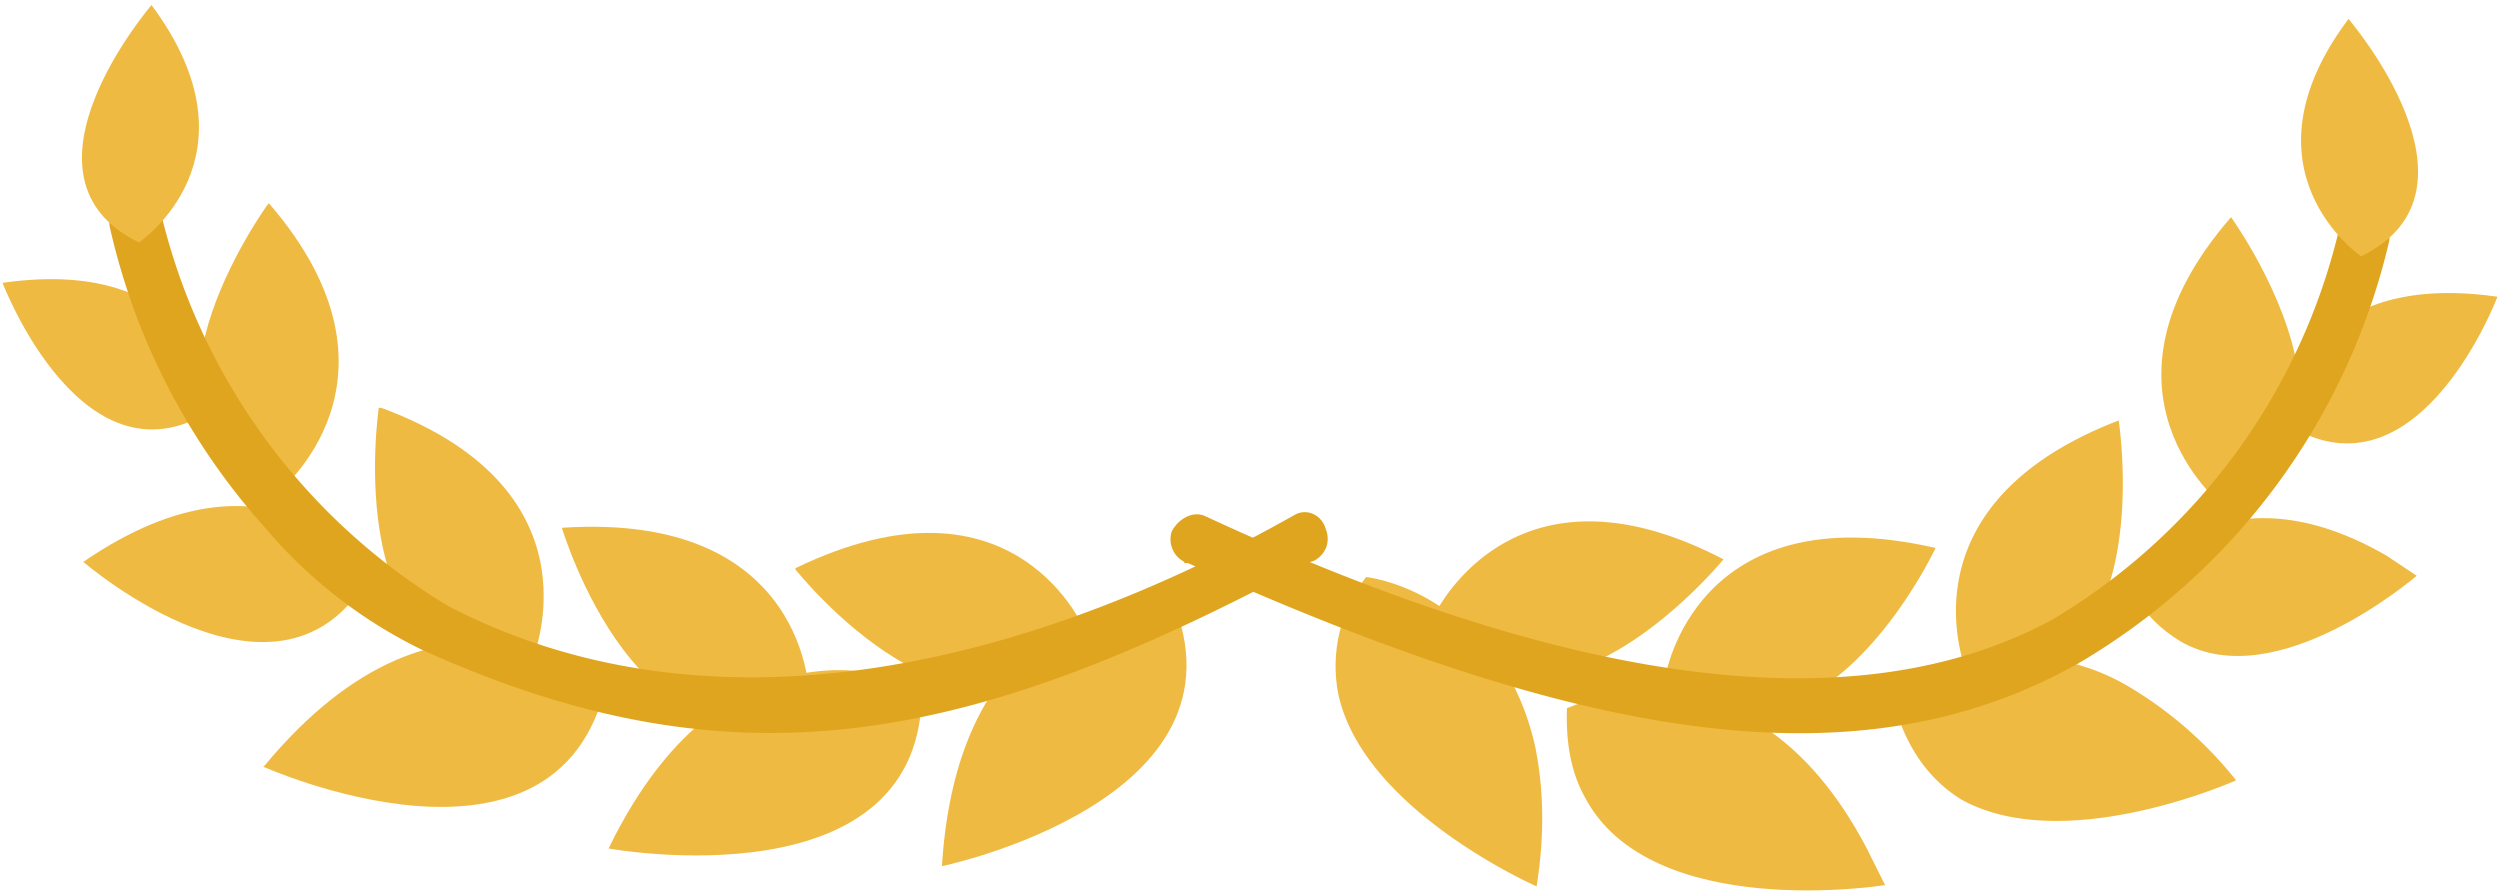 <svg xmlns="http://www.w3.org/2000/svg" viewBox="0 0 198 71"><g fill="none"><path fill="#EFBA41" d="M.2 22.4c16.1-2.3 17 9.8 17 9.8-10.5 7.3-17-9.8-17-9.8Z"/><path fill="#EFBA41" d="M21.3 16.1C33.3 30 22 39 22 39c-13.6-5.2-.8-22.8-.8-22.8ZM6.6 44.5c15.3-10.5 22.7 1 22.7 1-7 12.6-22.7-1-22.7-1Zm23.6-12.2C48.3 39 42 52.7 42 52.7c-15.3 1.6-12-20.4-12-20.4Z"/><path fill="#EFBA41" d="M20.9 60.7C35.3 43.3 48 54.2 48 54.2c-3.9 17-27.2 6.5-27.2 6.5Zm27.3 6.5C58 47 73 54.4 73 54.4c.4 17.4-24.8 12.8-24.8 12.8Z"/><path fill="#EFBA41" d="M44.5 41.8c19.6-1.3 19.6 13.4 19.6 13.4-13.3 7.7-19.6-13.4-19.6-13.4Zm30.1 26.8C76 46 92.8 47.4 92.8 47.4c6.8 16-18.2 21.2-18.2 21.2Z"/><path fill="#EFBA41" d="M63 45c17.6-8.5 23 5.1 23 5.1-9.4 12.2-23-5-23-5Z"/><path fill="#E0A51F" d="m104.1 44.4-.3.1c-27 14.5-45.5 18.2-70.3 7A38 38 0 0 1 21 41.8 53.1 53.1 0 0 1 8.7 18a2 2 0 0 1 1.7-2.4 2 2 0 0 1 2.4 1.5A49.8 49.8 0 0 0 35.5 48c20.6 10.7 45.4 5 67-7.2 1-.6 2.2 0 2.5 1.1.4 1 0 2-.9 2.5Z"/><path fill="#EFBA41" d="M12 .4c9 12.1-1 18.8-1 18.8C.3 14 12 .4 12 .4ZM176 40c3.4-1.3 5.2-3.5 5.8-6 10 5.4 16-10.5 16-10.5-9.8-1.4-14 2.5-15.8 5.9-.9-6.1-5.3-12.2-5.3-12.2C164.7 31 176 40 176 40Zm-7.3 6.6c1.1 2 2.5 3.3 4 4.2 7.6 4.4 18.7-5.2 18.7-5.2L189 44c-13.7-7.9-20.4 2.5-20.4 2.5Zm-44.6 9.5c-.1 2.9.4 5.2 1.4 7 5.2 10 23.8 7 23.8 7l-1.5-3c-9.4-17.8-23.7-11-23.7-11Z"/><path fill="#EFBA41" d="M163 52.3c7-4.9 4.8-19 4.8-19-14.8 5.7-13.3 15.8-12.3 19.2-3.5 1-5.6 2.8-5.6 2.8 1 4 3 6.5 5.4 8 8.2 4.6 21.8-1.5 21.8-1.5a31.3 31.3 0 0 0-8.3-7.3 17 17 0 0 0-5.7-2.2Zm-43.7 1.1c8.2 1.9 17.2-9.1 17.2-9.1-14-7.3-20.6.6-22.5 3.7-3-2-5.8-2.3-5.8-2.3A11.5 11.5 0 0 0 106 55c2 9.2 15.7 15.2 15.7 15.2.7-4.4.5-8-.1-11-.5-2.3-1.3-4.2-2.2-5.8Z"/><path fill="#EFBA41" d="M131.9 53.6c12 9.8 21.4-10.2 21.4-10.2-19.1-4.4-21.4 10.2-21.4 10.2Z"/><path fill="#E0A51F" d="M93.8 44.5a2 2 0 0 1-1-2.4c.5-1 1.7-1.7 2.7-1.2 26.5 12.3 50.3 17.2 67 8.2a49.1 49.1 0 0 0 22.7-30.7 2 2 0 0 1 2.4-1.6 2 2 0 0 1 1.6 2.4 52.6 52.6 0 0 1-24.7 33.4c-17 9.5-38.3 6.5-70.4-8h-.3Z"/><path fill="#EFBA41" d="M187 20.3c10.7-5.2-1-18.8-1-18.8-9 12 1 18.8 1 18.8Z"/></g></svg>